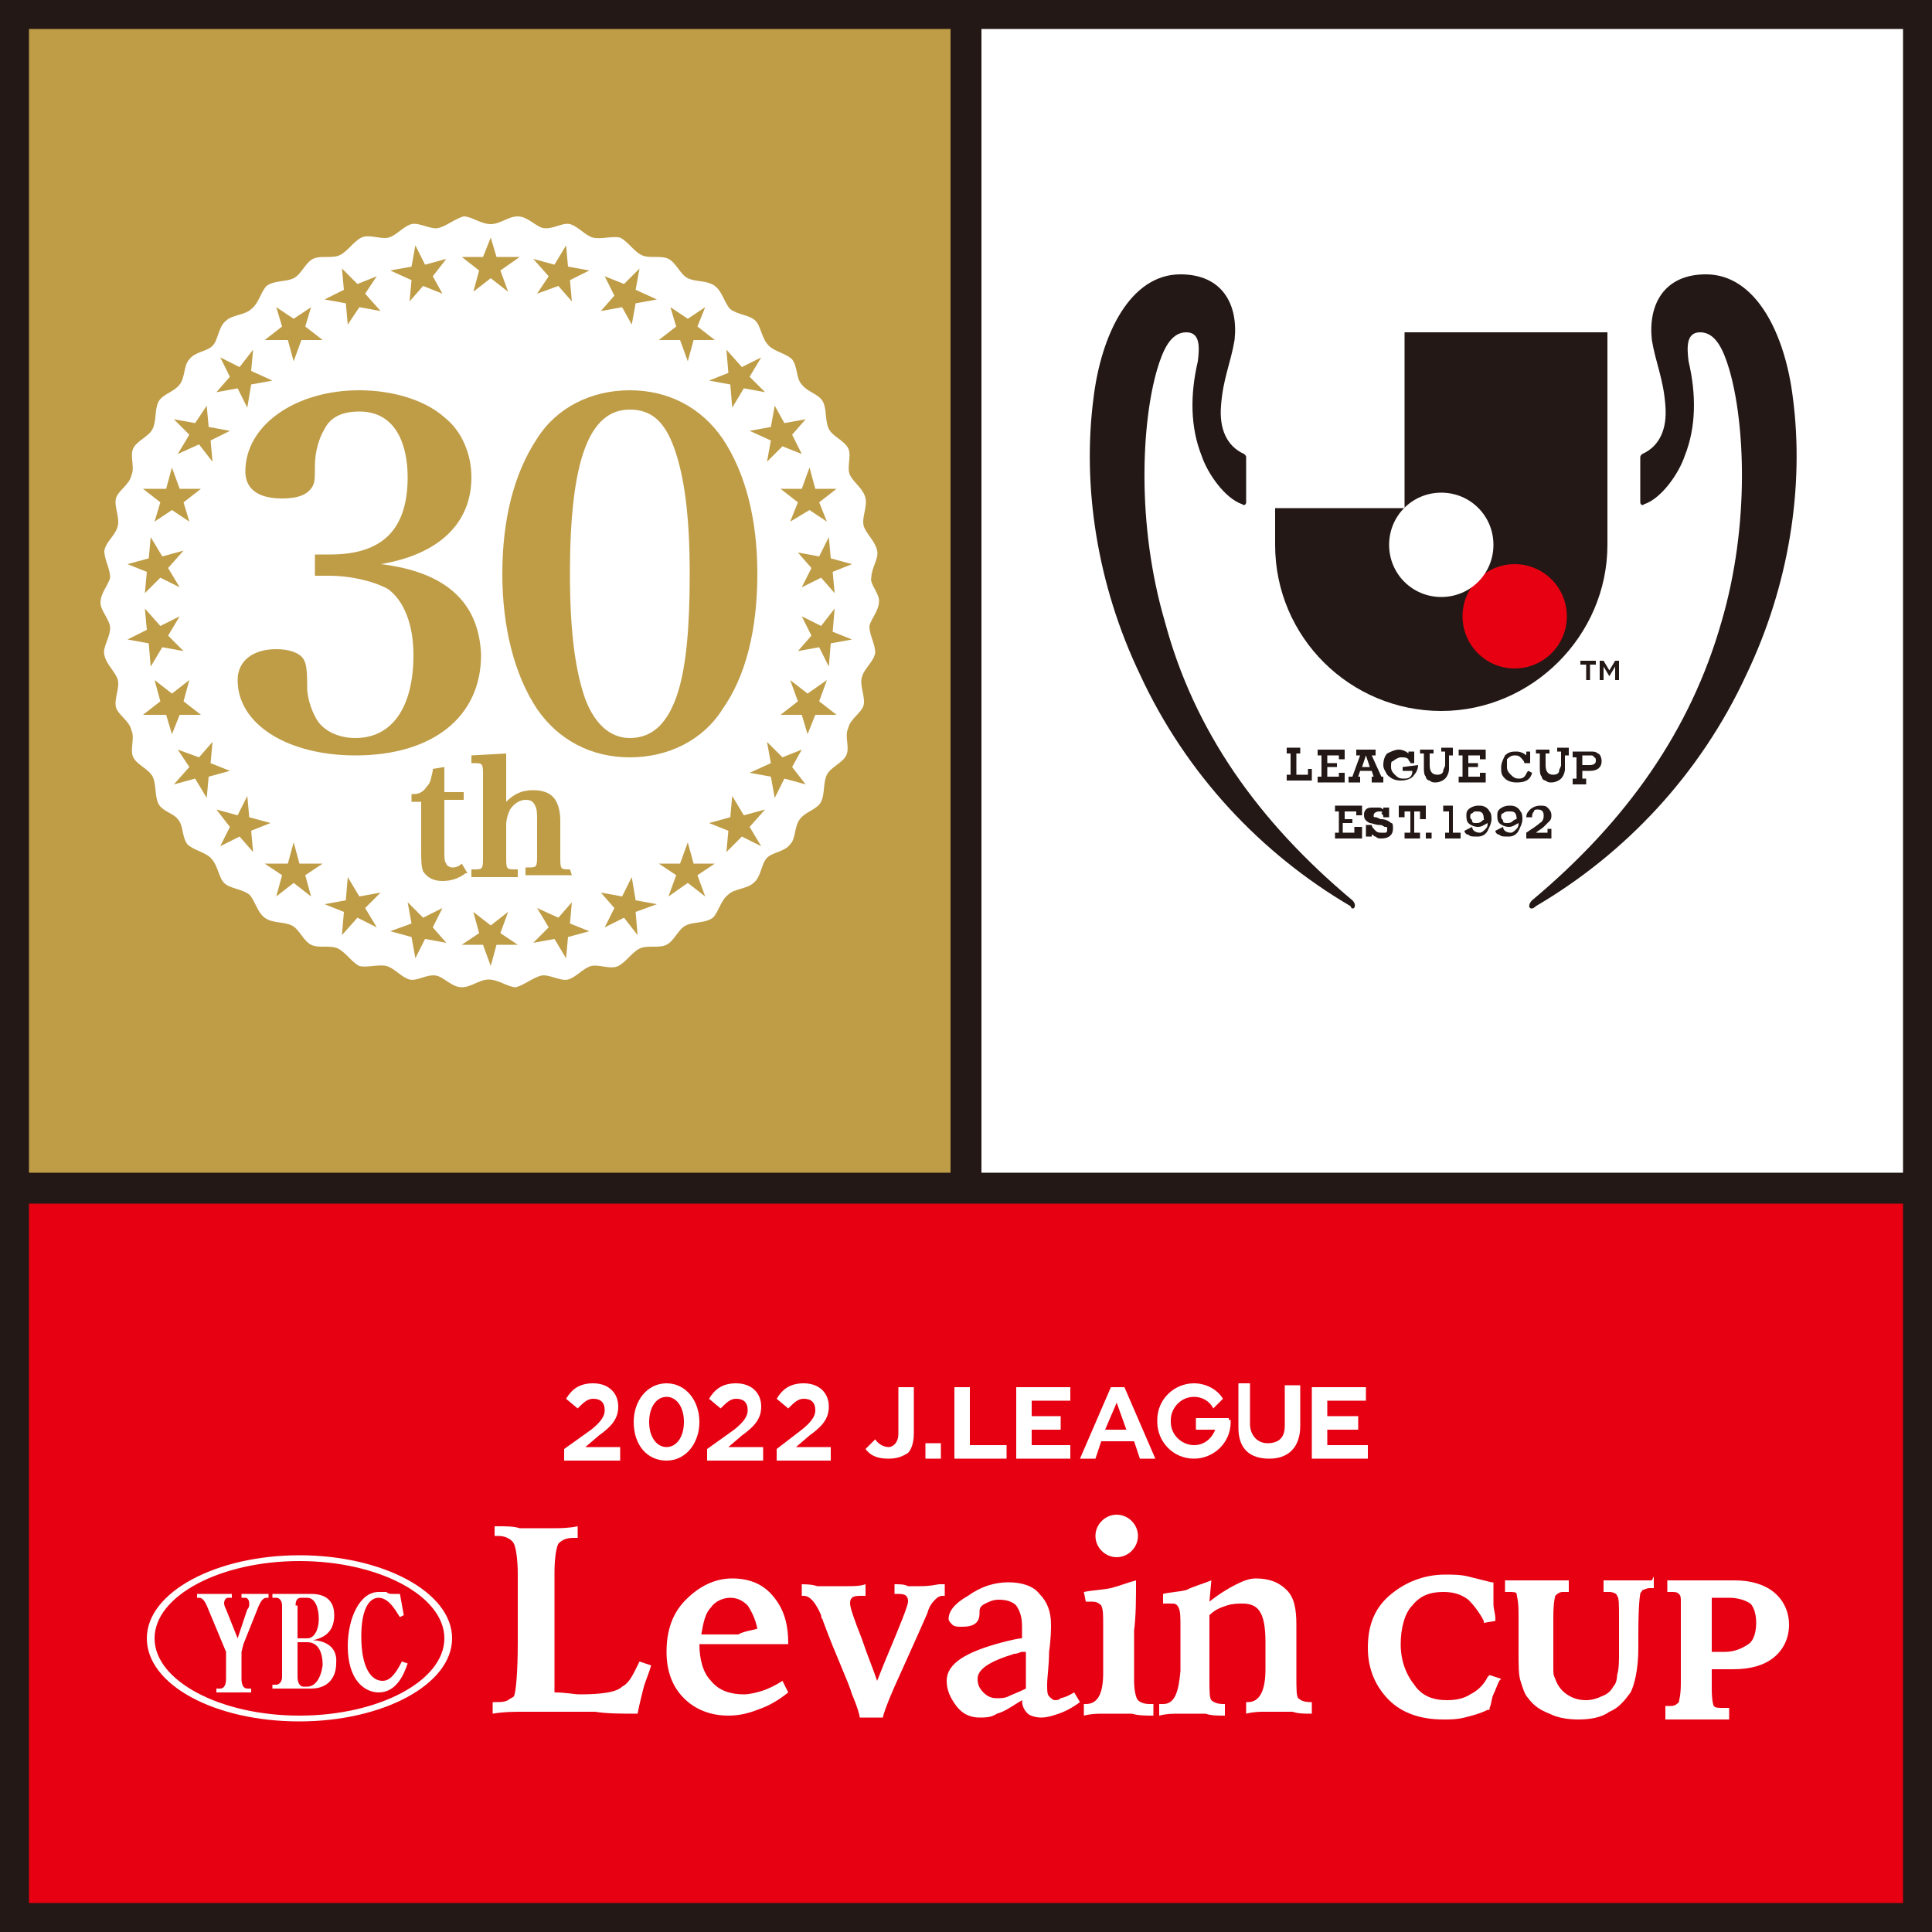 <?xml version="1.0" encoding="utf-8"?>
<!-- Generator: Adobe Illustrator 26.0.2, SVG Export Plug-In . SVG Version: 6.00 Build 0)  -->
<svg version="1.1" id="レイヤー_1" xmlns="http://www.w3.org/2000/svg" xmlns:xlink="http://www.w3.org/1999/xlink" x="0px"
	 y="0px" viewBox="0 0 100 100" style="enable-background:new 0 0 100 100;" xml:space="preserve">
<style type="text/css">
	.st0{fill:#231815;}
	.st1{fill:#FFFFFF;}
	.st2{fill:none;}
	.st3{fill:#E60012;}
	.st4{fill:#BF9C46;}
	.st5{fill-rule:evenodd;clip-rule:evenodd;fill:#E60012;}
</style>
<g>
	<rect x="0" y="0" class="st0" width="100" height="100"/>
	<g>
		<rect x="50.8" y="1.5" class="st1" width="47.7" height="59.2"/>
	</g>
	<g>
		<g>
			<g>
				<g>
					<path class="st2" d="M72.5,17c0,0,0,9,0,9.1c-0.2,0-6.7,0-6.7,0v2.1c0,2.4,0.9,4.6,2.6,6.3c1.7,1.7,3.9,2.6,6.3,2.6
						c2.4,0,4.6-0.9,6.3-2.6c1.7-1.7,2.6-3.9,2.6-6.3V17H72.5z"/>
					<path class="st0" d="M72.7,17.2v9.1c0,0,0,0,0,0l-6.7,0v1.9c0,4.8,3.9,8.6,8.6,8.6s8.6-3.9,8.6-8.6V17.2H72.7z"/>
					<circle class="st3" cx="78.4" cy="31.9" r="2.7"/>
					<path class="st1" d="M74.6,25.5c-1.5,0-2.7,1.2-2.7,2.7c0,1.5,1.2,2.7,2.7,2.7c1.5,0,2.7-1.2,2.7-2.7
						C77.3,26.7,76.1,25.5,74.6,25.5z"/>
				</g>
			</g>
			<g>
				<path class="st0" d="M70.7,39.1l0.2,0.6h-0.4L70.7,39.1z M71.5,40.2L71,39.1h0.2v-0.3h-1v0.3h0.2l-0.4,1.1h-0.2v0.3h0.6v-0.3
					h-0.1l0.1-0.3H71l0.1,0.3H71v0.3h0.6v-0.3H71.5z"/>
				<path class="st0" d="M79.1,39.9l0.2,0.1c-0.1,0.4-0.4,0.5-0.8,0.5c-0.3,0-0.5-0.1-0.6-0.2c-0.2-0.2-0.2-0.3-0.2-0.6
					c0-0.2,0.1-0.4,0.2-0.6c0.2-0.2,0.4-0.2,0.6-0.2c0.2,0,0.4,0.1,0.5,0.2v-0.2h0.2v0.6h-0.3c0-0.1-0.1-0.2-0.2-0.3
					c-0.1-0.1-0.2-0.1-0.3-0.1c-0.2,0-0.3,0.1-0.4,0.2C78,39.4,78,39.5,78,39.7c0,0.2,0.1,0.3,0.2,0.4c0.1,0.1,0.2,0.2,0.4,0.2
					c0.1,0,0.2,0,0.3-0.1S79,40,79.1,39.9z"/>
				<path class="st0" d="M69.6,40v0.5h-1.4v-0.3h0.2v-1.1h-0.2v-0.3h1.4v0.5h-0.3v-0.2h-0.6v0.4h0.5v0.2h-0.5v0.5h0.6V40H69.6z"/>
				<path class="st0" d="M76.9,40v0.5h-1.4v-0.3h0.2v-1.1h-0.2v-0.3h1.4v0.5h-0.3v-0.2h-0.6v0.4h0.5v0.2h-0.5v0.5h0.6V40H76.9z"/>
				<path class="st0" d="M73.4,39.6c0,0.2-0.1,0.4-0.2,0.5c-0.1,0.2-0.4,0.3-0.7,0.3c-0.3,0-0.5-0.1-0.7-0.3
					c-0.1-0.2-0.2-0.3-0.2-0.5c0-0.3,0.1-0.5,0.2-0.6c0.2-0.1,0.4-0.2,0.6-0.2c0.2,0,0.4,0.1,0.5,0.2v-0.1h0.3v0.6H73c0,0,0,0,0,0
					c0-0.1-0.1-0.1-0.1-0.2c-0.1-0.1-0.2-0.1-0.4-0.1h0c-0.1,0-0.3,0.1-0.4,0.2C72,39.4,72,39.5,72,39.7c0,0.2,0.1,0.3,0.2,0.4
					c0.1,0.1,0.2,0.2,0.4,0.2c0.2,0,0.3,0,0.4-0.1c0.1-0.1,0.1-0.2,0.1-0.3h-0.5v-0.2L73.4,39.6C73.4,39.6,73.4,39.6,73.4,39.6z"/>
				<path class="st0" d="M67.9,39.9v0.5h-1.3v-0.3h0.2v-1.1h-0.2v-0.3h0.7v0.3h-0.2v1.1h0.6v-0.3H67.9z"/>
				<path class="st0" d="M82.3,39.6h-0.4v-0.5h0.4c0.1,0,0.2,0,0.2,0.1c0.1,0,0.1,0.1,0.1,0.2C82.6,39.5,82.5,39.6,82.3,39.6z
					 M82.7,39c-0.1-0.1-0.2-0.1-0.4-0.1h-0.9v0.3h0.2v1.1h-0.2v0.3h0.7v-0.3h-0.2v-0.4h0.4c0.4,0,0.6-0.2,0.6-0.5
					C82.9,39.2,82.8,39,82.7,39z"/>
				<path class="st0" d="M75.2,38.9v0.2H75v0.7c0,0.2-0.1,0.4-0.2,0.5c-0.1,0.1-0.3,0.2-0.5,0.2c-0.1,0-0.2,0-0.3-0.1
					c-0.1,0-0.2-0.1-0.2-0.2c-0.1-0.1-0.1-0.3-0.1-0.5v-0.7h-0.2v-0.2h0.7v0.2H74v0.6c0,0.3,0.1,0.5,0.4,0.5c0.2,0,0.3-0.1,0.3-0.2
					c0-0.1,0.1-0.2,0.1-0.3v-0.7h-0.2v-0.2H75.2z"/>
				<path class="st0" d="M81.2,38.9v0.2H81v0.7c0,0.2-0.1,0.4-0.2,0.5c-0.1,0.1-0.3,0.2-0.5,0.2c-0.1,0-0.2,0-0.3-0.1
					c-0.1,0-0.2-0.1-0.2-0.2c-0.1-0.1-0.1-0.3-0.1-0.5v-0.7h-0.2v-0.2h0.7v0.2H80v0.6c0,0.3,0.1,0.5,0.4,0.5c0.2,0,0.3-0.1,0.3-0.2
					c0-0.1,0.1-0.2,0.1-0.3v-0.7h-0.2v-0.2H81.2z"/>
			</g>
			<g>
				<path class="st0" d="M70.5,42.9v0.5h-1.4v-0.3h0.2V42h-0.2v-0.3h1.4v0.5h-0.3V42h-0.6v0.4H70v0.2h-0.5v0.5h0.6v-0.3H70.5z"/>
				<path class="st0" d="M72.1,42.9L72.1,42.9L72.1,42.9c0,0.3-0.2,0.5-0.6,0.5c-0.1,0-0.2,0-0.3-0.1c-0.1,0-0.1-0.1-0.2-0.1v0.1
					h-0.3v-0.6H71c0,0.1,0.1,0.2,0.2,0.3c0.1,0.1,0.2,0.1,0.3,0.1c0.1,0,0.2,0,0.2,0c0.1,0,0.1-0.1,0.1-0.2c0-0.1,0-0.1-0.1-0.1
					c-0.1,0-0.1-0.1-0.3-0.1c-0.2,0-0.4-0.1-0.5-0.1c-0.2-0.1-0.3-0.2-0.3-0.4v0c0-0.1,0-0.2,0.1-0.3c0.1-0.1,0.2-0.1,0.4-0.1
					c0.1,0,0.2,0,0.3,0c0.1,0,0.2,0.1,0.2,0.1v-0.1h0.3v0.5h-0.3c0-0.1,0-0.1-0.1-0.2C71.6,42,71.5,42,71.4,42
					c-0.2,0-0.3,0.1-0.3,0.2c0,0.1,0,0.1,0.1,0.1c0.1,0,0.2,0.1,0.3,0.1c0.2,0,0.4,0.1,0.5,0.2C72.1,42.6,72.1,42.7,72.1,42.9z"/>
				<path class="st0" d="M73.8,41.8v0.6h-0.3V42h-0.3v1.1h0.3v0.3h-0.8v-0.3h0.3V42h-0.3v0.3h-0.3v-0.6H73.8z"/>
				<path class="st0" d="M74.1,43.1v0.3h-0.3v-0.3H74.1z"/>
				<path class="st0" d="M75.6,43.1v0.3h-0.8v-0.3H75V42h-0.3v-0.3h0.5v1.4H75.6z"/>
				<path class="st0" d="M80.3,42.9v0.5h-1.3l0-0.3c0.3-0.2,0.6-0.4,0.7-0.5c0.2-0.1,0.2-0.3,0.2-0.4c0-0.2-0.1-0.3-0.3-0.3
					c-0.1,0-0.2,0-0.2,0.1c-0.1,0.1-0.1,0.2-0.1,0.3L79,42.3c0-0.2,0.1-0.3,0.2-0.4c0.1-0.1,0.3-0.2,0.5-0.2c0.2,0,0.3,0,0.4,0.1
					s0.2,0.2,0.2,0.4c0,0.1,0,0.2-0.1,0.3c-0.1,0.1-0.2,0.2-0.3,0.3c-0.1,0.1-0.3,0.2-0.4,0.3h0.6v-0.2H80.3z"/>
				<path class="st0" d="M78.3,42.5c-0.1,0.1-0.2,0.1-0.3,0.1c-0.1,0-0.2,0-0.2-0.1c0-0.1-0.1-0.1-0.1-0.2c0-0.1,0-0.2,0.1-0.2
					C77.9,42,78,42,78.1,42c0,0,0,0,0.1,0c0.2,0,0.3,0.1,0.3,0.4C78.5,42.4,78.4,42.4,78.3,42.5z M78.7,42c-0.1-0.2-0.3-0.3-0.5-0.3
					c0,0-0.1,0-0.1,0c-0.2,0-0.4,0.1-0.5,0.2c-0.1,0.1-0.1,0.2-0.1,0.3v0v0c0,0.1,0,0.3,0.1,0.4c0.1,0.1,0.3,0.2,0.5,0.2
					c0.2,0,0.3-0.1,0.5-0.2l0,0c0,0.1,0,0.2-0.1,0.3c-0.1,0.1-0.2,0.2-0.3,0.2c0,0,0,0,0,0c-0.2,0-0.4-0.1-0.4-0.3L77.4,43
					c0,0.1,0.1,0.2,0.2,0.2c0.1,0.1,0.2,0.1,0.4,0.1c0,0,0,0,0.1,0c0.2,0,0.4-0.1,0.5-0.3c0.1-0.2,0.2-0.4,0.2-0.6
					C78.8,42.3,78.8,42.1,78.7,42z"/>
				<path class="st0" d="M76.7,42.5c-0.1,0.1-0.2,0.1-0.3,0.1c-0.1,0-0.2,0-0.2-0.1c0-0.1-0.1-0.1-0.1-0.2c0-0.1,0-0.2,0.1-0.2
					c0.1-0.1,0.1-0.1,0.2-0.1c0,0,0,0,0.1,0c0.2,0,0.3,0.1,0.3,0.4C76.9,42.4,76.8,42.4,76.7,42.5z M77.1,42
					c-0.1-0.2-0.3-0.3-0.5-0.3c0,0-0.1,0-0.1,0c-0.2,0-0.4,0.1-0.5,0.2c-0.1,0.1-0.1,0.2-0.1,0.3v0v0c0,0.1,0,0.3,0.1,0.4
					c0.1,0.1,0.3,0.2,0.5,0.2c0.2,0,0.3-0.1,0.5-0.2l0,0c0,0.1,0,0.2-0.1,0.3c-0.1,0.1-0.2,0.2-0.3,0.2c0,0,0,0,0,0
					c-0.2,0-0.4-0.1-0.4-0.3L75.8,43c0,0.1,0.1,0.2,0.2,0.2c0.1,0.1,0.2,0.1,0.4,0.1c0,0,0,0,0.1,0c0.2,0,0.4-0.1,0.5-0.3
					c0.1-0.2,0.2-0.4,0.2-0.6C77.2,42.3,77.2,42.1,77.1,42z"/>
			</g>
			<g>
				<path class="st0" d="M82.1,34.4h-0.3v-0.2h0.8v0.2h-0.3v0.8h-0.2V34.4z"/>
				<path class="st0" d="M82.8,34.2H83l0.3,0.5l0.3-0.5h0.2v1h-0.2v-0.7L83.3,35h0L83,34.5v0.7h-0.2V34.2z"/>
			</g>
			<path class="st0" d="M70,46.6c-4.9-4.1-8.2-8.8-9.7-14.4c-1.5-5.1-1.2-10.4-0.4-13.1c0.3-1,0.7-1.9,1.5-1.9
				c0.7,0,0.7,0.7,0.6,1.5c-0.4,1.7-0.4,3.4,0.2,4.9c0.3,0.9,1.2,2.2,2.1,2.5c0.1,0.1,0.2,0,0.2-0.1c0-0.4,0-1.9,0-2.3
				c0-0.1,0-0.1-0.1-0.2c-0.9-0.4-1.3-1.3-1.2-2.5c0.1-1.4,0.5-2.2,0.7-3.4c0.2-1.8-0.6-3.4-2.8-3.4c-2.6,0-4.1,3.1-4.5,6.4
				c-0.6,4.6,0.2,9.7,2.4,14.3c2.4,5.2,6.3,9.3,10.9,12C70,47.2,70.3,46.9,70,46.6z"/>
			<path class="st0" d="M79.3,46.6c4.9-4.1,8.2-8.8,9.8-14.4c1.5-5.1,1.2-10.4,0.4-13.1c-0.3-1-0.7-1.9-1.5-1.9
				c-0.7,0-0.7,0.7-0.6,1.5c0.4,1.7,0.4,3.4-0.2,4.9c-0.3,0.9-1.2,2.2-2.1,2.5c-0.1,0.1-0.2,0-0.2-0.1c0-0.4,0-1.9,0-2.3
				c0-0.1,0-0.1,0.1-0.2c0.9-0.4,1.3-1.3,1.2-2.5c-0.1-1.4-0.5-2.2-0.7-3.4c-0.2-1.8,0.6-3.4,2.8-3.4c2.6,0,4.1,3.1,4.5,6.4
				c0.6,4.6-0.2,9.7-2.4,14.3c-2.4,5.2-6.3,9.3-10.9,12C79.2,47.2,79,46.9,79.3,46.6z"/>
		</g>
	</g>
	<rect x="1.5" y="1.5" class="st4" width="47.7" height="59.2"/>
	<g>
		<rect x="1.5" y="62.3" class="st3" width="97" height="36.2"/>
	</g>
	<g>
		<g>
			<g>
				<path class="st1" d="M45.5,31.1c0,0.5-0.4,0.9-0.5,1.3c0,0.5,0.3,0.9,0.3,1.4c-0.1,0.5-0.6,0.8-0.7,1.3c-0.1,0.4,0.2,1,0.1,1.4
					c-0.1,0.4-0.7,0.7-0.8,1.2c-0.2,0.4,0.1,1-0.1,1.4c-0.2,0.4-0.8,0.6-1,1c-0.2,0.4-0.1,1-0.3,1.4c-0.2,0.4-0.8,0.5-1.1,0.9
					c-0.3,0.4-0.2,1-0.5,1.3c-0.3,0.4-0.9,0.4-1.2,0.7c-0.3,0.3-0.3,1-0.7,1.3c-0.3,0.3-1,0.3-1.3,0.6c-0.4,0.3-0.5,0.9-0.8,1.2
					c-0.4,0.3-1,0.2-1.4,0.4c-0.4,0.2-0.6,0.8-1,1c-0.4,0.2-1,0-1.4,0.2c-0.4,0.2-0.7,0.7-1.1,0.9c-0.4,0.2-1-0.1-1.4,0
					c-0.4,0.1-0.8,0.6-1.2,0.7c-0.4,0.1-1-0.3-1.4-0.2c-0.4,0.1-0.9,0.5-1.3,0.6c-0.4,0-0.9-0.4-1.4-0.4c-0.5,0-0.9,0.4-1.4,0.4
					c-0.5,0-0.9-0.5-1.3-0.6c-0.5-0.1-1,0.3-1.4,0.2c-0.4-0.1-0.8-0.6-1.2-0.7c-0.4-0.1-1,0.1-1.4,0c-0.4-0.2-0.7-0.7-1.1-0.9
					c-0.4-0.2-1,0-1.4-0.2c-0.4-0.2-0.6-0.8-1-1c-0.4-0.2-1-0.1-1.4-0.4c-0.4-0.3-0.5-0.9-0.8-1.2c-0.4-0.3-1-0.3-1.3-0.6
					c-0.3-0.3-0.3-0.9-0.7-1.3c-0.3-0.3-0.9-0.4-1.2-0.7c-0.3-0.4-0.2-1-0.5-1.3C9,42.1,8.4,42,8.2,41.6c-0.2-0.4-0.1-1-0.3-1.4
					c-0.2-0.4-0.8-0.6-1-1c-0.2-0.4,0.1-1-0.1-1.4C6.7,37.3,6.1,37,6,36.6c-0.1-0.4,0.2-1,0.1-1.4c-0.1-0.4-0.6-0.8-0.7-1.3
					c-0.1-0.4,0.3-0.9,0.3-1.4c0-0.4-0.5-0.9-0.5-1.3c0-0.5,0.4-0.9,0.5-1.3c0-0.5-0.3-0.9-0.3-1.4c0.1-0.5,0.6-0.8,0.7-1.3
					c0.1-0.4-0.2-1-0.1-1.4c0.1-0.4,0.7-0.7,0.8-1.2c0.2-0.4-0.1-1,0.1-1.4c0.2-0.4,0.8-0.6,1-1c0.2-0.4,0.1-1,0.3-1.4
					c0.2-0.4,0.8-0.5,1.1-0.9c0.3-0.4,0.2-1,0.5-1.3c0.3-0.4,0.9-0.4,1.2-0.7c0.3-0.3,0.3-1,0.7-1.3c0.3-0.3,1-0.3,1.3-0.6
					c0.4-0.3,0.5-0.9,0.8-1.2c0.4-0.3,1-0.2,1.4-0.4c0.4-0.2,0.6-0.8,1-1c0.4-0.2,1,0,1.4-0.2c0.4-0.2,0.7-0.7,1.1-0.9
					c0.4-0.2,1,0.1,1.4,0c0.4-0.1,0.8-0.6,1.2-0.7c0.4-0.1,1,0.3,1.4,0.2c0.4-0.1,0.9-0.5,1.3-0.6c0.4,0,0.9,0.4,1.4,0.4
					c0.5,0,0.9-0.4,1.4-0.4c0.5,0,0.9,0.5,1.3,0.6c0.5,0.1,1-0.3,1.4-0.2c0.4,0.1,0.8,0.6,1.2,0.7c0.4,0.1,1-0.1,1.4,0
					c0.4,0.2,0.7,0.7,1.1,0.9c0.4,0.2,1,0,1.4,0.2c0.4,0.2,0.6,0.8,1,1c0.4,0.2,1,0.1,1.4,0.4c0.4,0.3,0.5,0.9,0.8,1.2
					c0.4,0.3,1,0.3,1.3,0.6c0.3,0.3,0.3,0.9,0.7,1.3c0.3,0.3,0.9,0.4,1.2,0.7c0.3,0.4,0.2,1,0.5,1.3c0.3,0.4,0.9,0.5,1.1,0.9
					c0.2,0.4,0.1,1,0.3,1.4c0.2,0.4,0.8,0.6,1,1c0.2,0.4-0.1,1,0.1,1.4c0.2,0.4,0.7,0.7,0.8,1.2c0.1,0.4-0.2,1-0.1,1.4
					c0.1,0.4,0.6,0.8,0.7,1.3c0.1,0.4-0.3,0.9-0.3,1.4C45,30.2,45.5,30.7,45.5,31.1z"/>
				<g>
					<g>
						<polygon class="st4" points="25.4,12.3 25.7,13.3 26.9,13.3 25.9,14 26.3,15.1 25.4,14.4 24.5,15.1 24.8,14 23.9,13.3 
							25,13.3 						"/>
					</g>
					<g>
						<polygon class="st4" points="21.5,12.7 22,13.7 23.1,13.4 22.4,14.3 22.9,15.2 21.9,14.8 21.2,15.6 21.3,14.5 20.2,14 
							21.3,13.8 						"/>
					</g>
					<g>
						<polygon class="st4" points="17.7,13.9 18.5,14.7 19.5,14.3 18.9,15.2 19.7,16.1 18.6,15.9 18,16.8 17.9,15.7 16.8,15.5 
							17.8,15 						"/>
					</g>
					<g>
						<polygon class="st4" points="14.3,15.9 15.2,16.5 16.1,15.9 15.8,16.9 16.7,17.6 15.6,17.6 15.2,18.7 14.9,17.6 13.7,17.6 
							14.6,16.9 						"/>
					</g>
					<g>
						<polygon class="st4" points="11.4,18.5 12.4,19 13.1,18.1 13,19.2 14.1,19.7 13,19.9 12.8,21.1 12.3,20.1 11.2,20.3 
							11.9,19.5 						"/>
					</g>
					<g>
						<polygon class="st4" points="9,21.7 10.1,21.9 10.7,21 10.8,22.1 11.9,22.3 10.9,22.8 11,23.9 10.3,23 9.2,23.5 9.8,22.5 
													"/>
					</g>
					<g>
						<polygon class="st4" points="7.4,25.3 8.6,25.3 8.9,24.2 9.3,25.3 10.4,25.3 9.5,26 9.8,27 8.9,26.4 8,27 8.3,26 						"/>
					</g>
					<g>
						<polygon class="st4" points="6.6,29.2 7.7,28.9 7.8,27.8 8.4,28.8 9.5,28.5 8.7,29.4 9.3,30.4 8.3,29.9 7.5,30.7 7.6,29.6 
													"/>
					</g>
					<g>
						<polygon class="st4" points="6.6,33.1 7.6,32.6 7.5,31.5 8.3,32.4 9.3,31.9 8.7,32.9 9.5,33.7 8.4,33.5 7.8,34.5 7.7,33.3 
													"/>
					</g>
					<g>
						<polygon class="st4" points="7.4,37 8.3,36.3 8,35.2 8.9,35.9 9.8,35.2 9.5,36.3 10.4,37 9.3,37 8.9,38 8.6,37 						"/>
					</g>
					<g>
						<polygon class="st4" points="9,40.6 9.8,39.7 9.2,38.8 10.3,39.2 11,38.4 10.9,39.5 11.9,39.9 10.8,40.2 10.7,41.3 10.1,40.3 
													"/>
					</g>
					<g>
						<polygon class="st4" points="11.4,43.8 11.9,42.8 11.2,41.9 12.3,42.2 12.8,41.2 12.9,42.3 14,42.6 13,43 13.1,44.1 
							12.4,43.3 						"/>
					</g>
					<g>
						<polygon class="st4" points="14.3,46.4 14.6,45.3 13.7,44.7 14.9,44.7 15.2,43.6 15.5,44.7 16.7,44.7 15.8,45.3 16.1,46.4 
							15.2,45.7 						"/>
					</g>
					<g>
						<polygon class="st4" points="17.7,48.4 17.8,47.2 16.8,46.8 17.9,46.6 18,45.4 18.6,46.4 19.7,46.2 18.9,47 19.5,48 
							18.5,47.5 						"/>
					</g>
					<g>
						<polygon class="st4" points="21.5,49.6 21.3,48.5 20.2,48.2 21.3,47.8 21.1,46.7 21.9,47.5 22.9,47 22.4,48 23.1,48.8 
							22,48.6 						"/>
					</g>
					<g>
						<polygon class="st4" points="25.4,50 25,48.9 23.9,48.9 24.8,48.3 24.5,47.2 25.4,47.9 26.3,47.2 25.9,48.3 26.8,48.9 
							25.7,48.9 						"/>
					</g>
					<g>
						<polygon class="st4" points="29.3,49.6 28.7,48.6 27.6,48.8 28.4,48 27.8,47 28.9,47.5 29.6,46.7 29.5,47.8 30.5,48.2 
							29.4,48.5 						"/>
					</g>
					<g>
						<polygon class="st4" points="33,48.4 32.3,47.5 31.3,48 31.8,47 31.1,46.2 32.2,46.4 32.7,45.4 32.9,46.6 34,46.8 32.9,47.2 
													"/>
					</g>
					<g>
						<polygon class="st4" points="36.5,46.4 35.6,45.7 34.6,46.4 35,45.3 34.1,44.7 35.2,44.7 35.6,43.6 35.9,44.7 37,44.7 
							36.1,45.3 						"/>
					</g>
					<g>
						<polygon class="st4" points="39.4,43.8 38.4,43.3 37.6,44.1 37.7,43 36.7,42.6 37.8,42.3 37.9,41.2 38.5,42.2 39.6,41.9 
							38.8,42.8 						"/>
					</g>
					<g>
						<polygon class="st4" points="41.7,40.6 40.6,40.3 40.1,41.3 39.9,40.2 38.8,40 39.9,39.5 39.7,38.4 40.5,39.2 41.5,38.8 
							41,39.7 						"/>
					</g>
					<g>
						<polygon class="st4" points="43.3,37 42.2,37 41.8,38 41.5,37 40.4,37 41.3,36.3 40.9,35.2 41.8,35.9 42.8,35.2 42.4,36.3 
													"/>
					</g>
					<g>
						<polygon class="st4" points="44.1,33.1 43,33.3 42.9,34.5 42.4,33.5 41.3,33.7 42,32.9 41.5,31.9 42.5,32.4 43.2,31.5 
							43.1,32.7 						"/>
					</g>
					<g>
						<polygon class="st4" points="44.1,29.2 43.1,29.6 43.2,30.7 42.5,29.9 41.5,30.4 42,29.4 41.3,28.6 42.4,28.8 42.9,27.8 
							43,28.9 						"/>
					</g>
					<g>
						<polygon class="st4" points="43.3,25.3 42.4,26 42.8,27 41.9,26.4 40.9,27 41.3,26 40.4,25.3 41.5,25.3 41.9,24.2 42.2,25.3 
													"/>
					</g>
					<g>
						<polygon class="st4" points="41.7,21.7 41,22.5 41.5,23.5 40.5,23.1 39.7,23.9 39.9,22.8 38.8,22.3 39.9,22.1 40.1,21 
							40.6,21.9 						"/>
					</g>
					<g>
						<polygon class="st4" points="39.4,18.5 38.8,19.5 39.6,20.3 38.5,20.1 37.9,21.1 37.8,19.9 36.7,19.7 37.7,19.3 37.6,18.1 
							38.4,19 						"/>
					</g>
					<g>
						<polygon class="st4" points="36.5,15.9 36.1,16.9 37,17.6 35.9,17.6 35.6,18.7 35.2,17.6 34.1,17.6 35,16.9 34.7,15.9 
							35.6,16.5 						"/>
					</g>
					<g>
						<polygon class="st4" points="33.1,13.9 32.9,15 34,15.5 32.9,15.7 32.7,16.8 32.2,15.9 31.1,16.1 31.8,15.3 31.3,14.3 
							32.3,14.7 						"/>
					</g>
					<g>
						<polygon class="st4" points="29.3,12.7 29.4,13.8 30.5,14 29.5,14.5 29.6,15.6 28.9,14.8 27.8,15.2 28.4,14.3 27.6,13.4 
							28.7,13.7 						"/>
					</g>
					<g>
						<g>
							<path class="st4" d="M19.7,29.2c3-0.5,4.7-2.1,4.7-4.5c0-1.2-0.5-2.4-1.4-3.1c-1-0.9-2.7-1.4-4.4-1.4c-3.3,0-5.9,1.8-5.9,4.2
								c0,0.5,0.2,1.4,1.9,1.4c0.6,0,1.1-0.1,1.4-0.4c0.3-0.3,0.3-0.5,0.3-1.3c0-0.7,0.2-1.4,0.5-1.9c0.3-0.6,0.9-0.9,1.8-0.9
								c2,0,2.5,1.9,2.5,3.4c0,2.7-1.3,4-4,4h-0.8v1.1H17c1.2,0,2.4,0.3,3.1,0.7c0.8,0.6,1.3,1.8,1.3,3.4c0,2.7-1.1,4.3-3,4.3
								c-0.8,0-1.5-0.3-1.9-0.8c-0.3-0.4-0.6-1.2-0.6-1.8l0-0.1c0-1.1-0.1-1.2-0.2-1.4c-0.2-0.3-0.7-0.5-1.4-0.5c-1.2,0-2,0.6-2,1.6
								c0,2.3,2.6,3.9,6.1,3.9c4,0,6.5-2,6.5-5.2C24.8,31.2,23.1,29.6,19.7,29.2z"/>
							<path class="st4" d="M37.4,22.7c-1.1-1.6-2.8-2.5-4.8-2.5c-2,0-3.8,0.9-4.8,2.5l0,0c-1.2,1.8-1.8,4.2-1.8,7
								c0,2.7,0.6,5.2,1.8,7c1.1,1.6,2.8,2.5,4.8,2.5c2,0,3.8-0.9,4.8-2.5c1.2-1.7,1.8-4.1,1.8-7C39.2,26.9,38.6,24.5,37.4,22.7z
								 M32.6,21.2c1.1,0,1.8,0.6,2.3,2c0.5,1.4,0.8,3.4,0.8,6.5c0,2.9-0.2,4.8-0.6,6.1c-0.5,1.6-1.3,2.4-2.5,2.4
								c-1,0-1.8-0.7-2.3-2l0,0c-0.5-1.4-0.8-3.4-0.8-6.5C29.5,23.8,30.5,21.2,32.6,21.2z"/>
						</g>
						<g>
							<path class="st4" d="M23.9,44.7c-0.2,0.2-0.4,0.2-0.5,0.2c-0.1,0-0.3-0.1-0.3-0.2C23,44.6,23,44.4,23,44v-2.6h1V41h-1
								c0-0.6,0-0.9,0-1.2l0-0.1l-0.6,0.1l0,0.1c-0.1,0.4-0.1,0.6-0.3,0.8c-0.2,0.3-0.4,0.4-0.7,0.4l-0.1,0v0.4h0.5v2.4
								c0,0.7,0,0.9,0.1,1.2c0.2,0.3,0.5,0.5,1,0.5c0.4,0,0.8-0.1,1.2-0.4l0.1,0L23.9,44.7L23.9,44.7z"/>
							<path class="st4" d="M29.5,45C29,45,29,45,29,44.3v-1.8c0-0.5-0.1-0.8-0.2-1c-0.2-0.4-0.6-0.6-1.2-0.6c-0.6,0-1,0.2-1.4,0.6
								v-0.7c0-0.6,0-1,0-1.7l0-0.1l-1.8,0.1v0.4h0.1c0.5,0,0.5,0,0.5,0.7v4.1c0,0.7,0,0.7-0.5,0.7l-0.1,0v0.4h2.4V45l-0.1,0
								c-0.5,0-0.5,0-0.5-0.7v-1.6c0-0.3,0.1-0.6,0.2-0.8c0.2-0.3,0.5-0.5,0.8-0.5c0.3,0,0.4,0.1,0.5,0.3c0.1,0.2,0.1,0.4,0.1,0.8
								v1.7c0,0.7,0,0.7-0.5,0.7l-0.1,0v0.4h2.4L29.5,45L29.5,45z"/>
						</g>
					</g>
				</g>
			</g>
		</g>
	</g>
	<g>
		<g>
			<g>
				<path class="st1" d="M29.2,75.6h2.9v-0.7h-1.8l0.7-0.6c0.7-0.5,1-0.9,1-1.5v0c0-0.7-0.5-1.2-1.3-1.2c-0.7,0-1.1,0.3-1.4,0.8
					l0.6,0.5c0.3-0.3,0.5-0.5,0.8-0.5c0.4,0,0.6,0.2,0.6,0.6c0,0.3-0.2,0.6-0.7,1L29.2,75V75.6z"/>
			</g>
			<g>
				<path class="st1" d="M36.6,75.6h2.9v-0.7h-1.8l0.7-0.6c0.7-0.5,1-0.9,1-1.5v0c0-0.7-0.5-1.2-1.3-1.2c-0.7,0-1.1,0.3-1.4,0.8
					l0.6,0.5c0.3-0.3,0.5-0.5,0.8-0.5c0.4,0,0.6,0.2,0.6,0.6c0,0.3-0.2,0.6-0.7,1L36.6,75V75.6z"/>
			</g>
			<g>
				<path class="st1" d="M40.2,75.6H43v-0.7h-1.8l0.7-0.6c0.7-0.5,1-0.9,1-1.5v0c0-0.7-0.5-1.2-1.3-1.2c-0.7,0-1.1,0.3-1.4,0.8
					l0.6,0.5c0.3-0.3,0.5-0.5,0.8-0.5c0.4,0,0.6,0.2,0.6,0.6c0,0.3-0.2,0.6-0.7,1L40.2,75V75.6z"/>
			</g>
			<g>
				<path class="st1" d="M34.5,71.6c-1,0-1.7,0.9-1.7,2v0c0,1.2,0.7,2,1.7,2c1,0,1.7-0.9,1.7-2v0C36.2,72.5,35.5,71.6,34.5,71.6z
					 M34.5,74.9c-0.5,0-0.9-0.5-0.9-1.3v0c0-0.8,0.4-1.3,0.9-1.3c0.5,0,0.9,0.5,0.9,1.3v0C35.4,74.4,35,74.9,34.5,74.9z"/>
			</g>
			<g>
				<path class="st1" d="M44.8,75c0.3,0.4,0.7,0.5,1.2,0.5c0.4,0,0.7-0.1,1-0.3c0.2-0.2,0.3-0.6,0.3-1v-2.4h-0.8v2.4
					c0,0.5-0.3,0.7-0.5,0.7c-0.2,0-0.5-0.1-0.7-0.4L44.8,75z"/>
			</g>
			<g>
				<path class="st1" d="M47.9,75.5h0.8v-0.8h-0.8V75.5z"/>
			</g>
			<g>
				<path class="st1" d="M49.4,75.5h2.7v-0.7h-1.9v-3h-0.8V75.5z"/>
			</g>
			<g>
				<path class="st1" d="M59,75.5h0.8l-1.6-3.7h-0.7l-1.6,3.7h0.8l0.3-0.9h1.7L59,75.5z M58.3,74h-1.1l0.6-1.4L58.3,74z"/>
			</g>
			<g>
				<path class="st1" d="M64.1,71.8v2.1c0,1.1,0.6,1.6,1.6,1.6c1,0,1.6-0.6,1.6-1.7v-2.1h-0.8v2.1c0,0.6-0.3,0.9-0.9,0.9
					c-0.5,0-0.9-0.4-0.9-1v-2.1H64.1z"/>
			</g>
		</g>
		<path class="st1" d="M63.6,73.4h-1.7V74h1c-0.2,0.5-0.6,0.8-1.1,0.8h0c-0.6,0-1.2-0.5-1.2-1.2v-0.1c0-0.6,0.5-1.2,1.2-1.2
			c0.4,0,0.8,0.2,1,0.6l0.5-0.5c-0.3-0.5-0.9-0.8-1.5-0.8c-1,0-1.9,0.8-1.9,1.9v0.1c0,1,0.8,1.9,1.9,1.9h0c1,0,1.9-0.8,1.9-1.9v-0.1
			C63.6,73.5,63.6,73.5,63.6,73.4z"/>
		<polygon class="st1" points="53.4,74 54.9,74 54.9,73.3 53.4,73.3 53.4,72.5 55.4,72.5 55.4,71.8 52.6,71.8 52.6,75.5 55.4,75.5 
			55.4,74.8 53.4,74.8 		"/>
		<polygon class="st1" points="68.7,74 70.3,74 70.3,73.3 68.7,73.3 68.7,72.5 70.7,72.5 70.7,71.8 67.9,71.8 67.9,75.5 70.8,75.5 
			70.8,74.8 68.7,74.8 		"/>
	</g>
	<g>
		<g>
			<g>
				<path class="st5" d="M23.7,84.8c0,2.6-3.7,4.7-8.2,4.7s-8.2-2.1-8.2-4.7c0-2.6,3.7-4.7,8.2-4.7S23.7,82.2,23.7,84.8z"/>
				<g>
					<path class="st1" d="M15.5,80.5c-4.3,0-7.9,1.9-7.9,4.3c0,2.4,3.5,4.3,7.9,4.3c4.3,0,7.9-1.9,7.9-4.3
						C23.4,82.4,19.8,80.5,15.5,80.5z M15.5,88.8c-4.1,0-7.5-1.8-7.5-4c0-2.2,3.4-4,7.5-4c4.1,0,7.5,1.8,7.5,4
						C23,87,19.6,88.8,15.5,88.8z"/>
					<path class="st1" d="M16.2,84.9c0.4-0.1,1.1-0.3,1.1-1.3c0-0.5-0.2-1.1-1.2-1.1h-2v0.2h0.2c0.2,0,0.3,0.2,0.3,0.4v3.7
						c0,0.3-0.2,0.4-0.3,0.4h-0.2v0.2h2c0.9,0,1.3-0.6,1.3-1.3C17.5,85.1,16.6,84.9,16.2,84.9z M15.3,83.1c0-0.3,0.1-0.4,0.3-0.4
						h0.3c0.4,0,0.6,0.5,0.6,1.1c0,0.5-0.2,1-0.6,1h-0.5V83.1z M15.9,87.3h-0.2c-0.1,0-0.3-0.1-0.3-0.5V85h0.5
						c0.5,0,0.8,0.4,0.8,1.2C16.6,86.9,16.3,87.3,15.9,87.3z M12.5,82.7h0.2c0.1,0,0.2,0.1,0.2,0.3c0,0.1,0,0.2-0.1,0.3l-0.5,1.5
						l-0.6-1.5c0,0-0.1-0.2-0.1-0.3c0-0.2,0.1-0.3,0.2-0.3H12v-0.2h-1.8v0.2h0.1c0.2,0,0.3,0.2,0.4,0.4l1,2.4v1.4
						c0,0.3-0.1,0.5-0.3,0.5h-0.2v0.2h1.8v-0.2h-0.2c-0.2,0-0.3-0.2-0.3-0.5v-1.4l0.1-0.4l0.8-2c0.1-0.2,0.2-0.4,0.4-0.4h0.1v-0.2
						h-1.4V82.7z M20.8,86c-0.4,0.8-0.7,1-1,1c-0.6,0-1.1-0.7-1.1-2.3c0-1.4,0.4-2,0.9-2c0.6,0,1,0.9,1.1,1l0.2-0.1l-0.2-1.1
						c-0.2,0-0.2,0-0.4,0c-0.1,0-0.2,0-0.3-0.1c-0.1,0-0.2,0-0.4,0c-1,0-1.6,1.4-1.6,2.8c0,1.8,0.9,2.4,1.6,2.4
						c0.9,0,1.3-0.9,1.5-1.5L20.8,86z"/>
				</g>
			</g>
			<g>
				<g>
					<path class="st1" d="M25.8,79c0.4,0,0.8,0,1.1,0.1c0.3,0,0.6,0,0.9,0c0.3,0,0.6,0,0.9,0c0.3,0,0.7,0,1.2-0.1v0.6
						c0,0-0.1,0-0.1,0c-0.1,0-0.1,0-0.1,0c-0.4,0-0.6,0.1-0.8,0.3c-0.1,0.2-0.2,0.7-0.2,1.5c0,0.1,0,0.3,0,0.6c0,0.3,0,0.6,0,0.8
						l0,4.8l0,0c0.6,0,1,0.1,1.3,0.1c1.1,0,1.9-0.1,2.2-0.4c0.4-0.2,0.6-0.7,0.9-1.3l0.6,0.2c-0.1,0.4-0.3,0.8-0.4,1.2
						c-0.1,0.4-0.2,0.8-0.3,1.3c-0.8,0-1.6,0-2.2-0.1c-0.7,0-1.3,0-1.9,0c-0.6,0-1.1,0-1.7,0c-0.6,0-1.1,0-1.7,0.1v-0.6h0.2
						c0.2,0,0.4,0,0.6-0.1c0.1-0.1,0.2-0.1,0.3-0.2c0.1-0.2,0.2-1.2,0.2-2.8c0-0.2,0-0.4,0-0.5l0-1.5c0-0.2,0-0.5,0-0.8
						c0-0.3,0-0.6,0-0.7c0-0.8-0.1-1.4-0.2-1.6c-0.1-0.2-0.4-0.4-0.8-0.4h-0.2V79z"/>
					<path class="st1" d="M40.8,85.1l-2.8,0c-0.5,0-0.8,0-1.1,0c-0.2,0-0.5,0-0.7,0c0,0.8,0.2,1.5,0.6,1.9c0.4,0.5,1,0.7,1.7,0.7
						c0.3,0,0.7-0.1,1-0.2c0.3-0.1,0.7-0.3,1-0.5l0.3,0.6c-0.5,0.4-1,0.7-1.6,0.9c-0.5,0.2-1,0.3-1.5,0.3c-0.9,0-1.7-0.3-2.3-0.9
						c-0.6-0.6-0.9-1.4-0.9-2.4c0-1.1,0.3-2,1-2.7c0.7-0.7,1.5-1.1,2.4-1.1c0.9,0,1.6,0.3,2.1,0.9C40.6,83.3,40.8,84.1,40.8,85.1
						 M39.2,84.3c-0.1-0.5-0.3-0.9-0.5-1.2c-0.3-0.3-0.6-0.4-0.9-0.4c-0.4,0-0.8,0.2-1,0.5c-0.3,0.3-0.4,0.8-0.5,1.4h0.4
						c0.6,0,1,0,1.5,0C38.6,84.4,38.9,84.4,39.2,84.3"/>
					<path class="st1" d="M41.3,82c0.4,0,0.7,0,1,0.1c0.3,0,0.5,0,0.7,0c0.3,0,0.6,0,0.9,0c0.3,0,0.6,0,0.9-0.1v0.6h-0.2
						c-0.2,0-0.4,0-0.5,0.1c-0.1,0.1-0.1,0.2-0.1,0.3c0,0.2,0.2,0.8,0.6,1.8c0.3,0.9,0.6,1.6,0.8,2.2l0.4-1c0.8-1.9,1.2-2.9,1.2-3.1
						c0-0.1,0-0.2-0.1-0.3c-0.1-0.1-0.3-0.1-0.5-0.1h-0.1V82c0.3,0,0.5,0,0.7,0.1c0.2,0,0.4,0,0.6,0c0.2,0,0.5,0,1-0.1
						c0.1,0,0.2,0,0.3,0l0,0.6h-0.1c-0.2,0-0.3,0.1-0.4,0.2c-0.1,0.1-0.3,0.3-0.4,0.7c-0.7,1.6-1.3,2.9-1.7,3.8
						c-0.4,0.9-0.6,1.5-0.6,1.6h-1.2c0-0.1-0.1-0.5-0.4-1.2c-0.2-0.7-0.8-1.9-1.5-3.8c0-0.1-0.1-0.1-0.1-0.3c-0.3-0.7-0.6-1-0.9-1
						h-0.1V82z"/>
					<path class="st1" d="M55.6,87.6l0.3,0.5c-0.4,0.3-0.8,0.5-1.1,0.6c-0.3,0.1-0.6,0.2-0.9,0.2c-0.3,0-0.6-0.1-0.7-0.2
						c-0.2-0.2-0.3-0.4-0.3-0.7c-0.5,0.3-0.9,0.6-1.3,0.7c-0.3,0.2-0.6,0.2-0.9,0.2c-0.5,0-0.9-0.2-1.2-0.6
						c-0.3-0.4-0.5-0.8-0.5-1.3c0-0.9,1-1.5,2.9-2c0.4-0.1,0.8-0.2,1-0.2c0-0.1,0-0.2,0-0.3c0-0.1,0-0.2,0-0.3
						c0-0.5-0.1-0.8-0.3-1.1c-0.2-0.2-0.5-0.3-0.9-0.3c-0.3,0-0.5,0.1-0.7,0.2c-0.2,0.1-0.3,0.2-0.3,0.4c0,0,0,0.1,0,0.1
						c0,0.5-0.3,0.7-0.9,0.7c-0.2,0-0.4,0-0.5-0.1c-0.1-0.1-0.2-0.2-0.2-0.3c0-0.4,0.3-0.8,1-1.2c0.7-0.5,1.4-0.7,2.1-0.7
						c0.7,0,1.3,0.2,1.6,0.6c0.4,0.4,0.6,0.9,0.6,1.6c0,0.2,0,0.7-0.1,1.4c0,0.7-0.1,1.3-0.1,1.7c0,0.3,0,0.5,0.1,0.6
						c0.1,0.1,0.2,0.2,0.3,0.2c0.1,0,0.2,0,0.3-0.1C55.3,87.8,55.4,87.7,55.6,87.6 M52.9,85.5c-0.1,0-0.2,0.1-0.4,0.1
						c-1.3,0.4-1.9,0.8-1.9,1.3c0,0.3,0.1,0.5,0.3,0.7c0.2,0.2,0.4,0.3,0.7,0.3c0.2,0,0.4,0,0.6-0.1c0.2-0.1,0.5-0.2,0.9-0.4V85.5z"
						/>
					<path class="st1" d="M58.8,81.8c0,1,0,1.8-0.1,2.6c0,0.7,0,1.3,0,1.8V87c0,0.5,0.1,0.9,0.2,1c0.1,0.1,0.3,0.2,0.6,0.2
						c0,0,0.1,0,0.1,0c0,0,0.1,0,0.1,0v0.6c-0.4,0-0.8,0-1.1-0.1c-0.3,0-0.6,0-0.8,0c-0.2,0-0.4,0-0.7,0c-0.3,0-0.6,0-1,0.1v-0.6
						h0.1c0.6,0,0.9-0.5,0.9-1.6v-0.4l0-1.5v-0.6c0-0.5,0-0.8-0.1-1c-0.1-0.1-0.2-0.2-0.5-0.2c0,0-0.1,0-0.2,0c0,0-0.1,0-0.1,0
						l-0.1-0.5c0.5-0.1,0.9-0.1,1.4-0.2C57.9,82.1,58.4,81.9,58.8,81.8"/>
					<path class="st1" d="M62.7,81.8l-0.1,1.1c0.5-0.4,1-0.7,1.4-0.9c0.4-0.2,0.7-0.3,1-0.3c0.7,0,1.2,0.2,1.6,0.6
						c0.4,0.4,0.5,1,0.5,1.8c0,0.2,0,0.5,0,1.1c0,0.6,0,1,0,1.5c0,0.7,0,1.1,0.1,1.2c0.1,0.1,0.3,0.2,0.6,0.2h0.1l0,0.6
						c-0.4,0-0.7,0-1-0.1c-0.3,0-0.5,0-0.7,0c-0.2,0-0.4,0-0.7,0c-0.3,0-0.6,0-1,0.1v-0.6h0.1c0.6,0,0.9-0.6,0.9-1.7v-0.1V85
						c0-0.8-0.1-1.3-0.3-1.6c-0.2-0.3-0.5-0.4-0.9-0.4c-0.2,0-0.5,0-0.8,0.1c-0.3,0.1-0.6,0.2-0.9,0.5c0,0.4,0,0.8,0,1.3
						c0,0.4,0,0.9,0,1.4v0.6c0,0.6,0,1,0.1,1.1c0.1,0.1,0.3,0.2,0.6,0.2h0.1v0.6c-0.4,0-0.7,0-1-0.1c-0.3,0-0.5,0-0.7,0
						c-0.2,0-0.4,0-0.7,0c-0.3,0-0.6,0-1,0.1v-0.6h0.2c0.6,0,0.8-0.6,0.9-1.7c0-0.1,0-0.2,0-0.3l0-1.4v-0.6c0-0.5,0-0.8-0.1-1
						c-0.1-0.2-0.2-0.2-0.4-0.2c0,0-0.1,0-0.3,0c0,0,0,0-0.1,0l0-0.5c0.4-0.1,0.8-0.1,1.2-0.2C61.8,82.1,62.2,82,62.7,81.8"/>
					<path class="st1" d="M58.9,79.5c0,0.6-0.5,1.1-1.1,1.1c-0.6,0-1.1-0.5-1.1-1.1c0-0.6,0.5-1.1,1.1-1.1
						C58.4,78.4,58.9,78.9,58.9,79.5"/>
				</g>
				<g>
					<path class="st1" d="M77.1,86.7L77,86.8c-0.2,0.4-0.5,0.7-0.9,0.9c-0.3,0.2-0.7,0.3-1.2,0.3c-0.7,0-1.3-0.2-1.7-0.8
						c-0.4-0.5-0.7-1.2-0.7-2.1c0-0.8,0.2-1.6,0.6-2c0.4-0.5,0.9-0.7,1.6-0.7c0.5,0,0.9,0.1,1.3,0.4c0.3,0.3,0.6,0.7,0.8,1.1l0,0.1
						l0.6-0.1l0-0.1c0-0.3-0.1-0.5-0.1-0.8c0-0.2,0-0.5,0-0.7c0,0,0-0.1,0-0.1c0-0.1,0-0.1,0-0.2v-0.1l-0.1,0
						c-0.4-0.1-0.8-0.2-1.2-0.3c-0.4-0.1-0.8-0.1-1.2-0.1c-1.1,0-2.1,0.4-2.9,1.1c-0.8,0.7-1.1,1.6-1.1,2.7c0,1.1,0.4,2,1.1,2.7
						c0.7,0.7,1.7,1,2.8,1c0.4,0,0.7,0,1.1-0.1c0.4-0.1,0.8-0.2,1.2-0.4l0.1,0l0-0.1c0.1-0.2,0.1-0.5,0.2-0.7
						c0.1-0.2,0.2-0.5,0.3-0.7l0.1-0.1L77.1,86.7z"/>
					<path class="st1" d="M85.5,81.8c-0.3,0-0.5,0-0.7,0c-0.2,0-0.3,0-0.5,0c-0.1,0-0.3,0-0.5,0c-0.2,0-0.4,0-0.7,0l-0.1,0v0.6h0.1
						c0,0,0,0,0.1,0c0,0,0,0,0.1,0c0.2,0,0.4,0.1,0.4,0.2c0.1,0.1,0.1,0.4,0.1,1.2v0.6c0,0.1,0,0.4,0,0.6c0,0.2,0,0.4,0,0.5
						c0,0.5,0,0.9-0.1,1.2c0,0.3-0.1,0.5-0.2,0.6c-0.1,0.2-0.3,0.4-0.6,0.5c-0.2,0.1-0.5,0.2-0.8,0.2c-0.4,0-0.7-0.1-1-0.3
						c-0.3-0.2-0.5-0.5-0.6-0.8c-0.1-0.2-0.1-0.3-0.1-0.6c0-0.3,0-0.7,0-1.4v-1.2c0-0.8,0.1-1.1,0.1-1.1c0.1-0.1,0.2-0.2,0.4-0.2
						c0,0,0,0,0.1,0c0,0,0.1,0,0.1,0h0.1v-0.6l-0.1,0c-0.4,0-0.7,0-0.9,0c-0.2,0-0.4,0-0.6,0c-0.2,0-0.4,0-0.7,0c-0.2,0-0.5,0-0.9,0
						l-0.1,0v0.6h0.2c0.2,0,0.4,0,0.4,0.1c0,0.1,0.1,0.3,0.1,1c0,0.3,0,0.7,0,1.1c0,0.4,0,0.8,0,0.9c0,0.7,0,1.2,0.1,1.5
						c0.1,0.3,0.2,0.7,0.4,0.9c0.3,0.4,0.6,0.6,1.1,0.8c0.4,0.2,0.9,0.3,1.5,0.3c0.6,0,1.2-0.1,1.6-0.4c0.5-0.2,0.8-0.6,1.1-1
						c0.2-0.4,0.4-1.2,0.4-2.3v-0.3c0-0.1,0-0.2,0-0.4c0-1.7,0.1-2.1,0.1-2.1c0-0.1,0.1-0.1,0.1-0.2c0.1,0,0.2-0.1,0.4-0.1h0.2v-0.6
						L85.5,81.8z"/>
					<path class="st1" d="M91.8,82.4c-0.5-0.4-1.2-0.6-2-0.6c-0.1,0-0.3,0-0.7,0c-0.4,0-0.9,0-1.2,0c-0.2,0-0.6,0-0.8,0
						c-0.2,0-0.5,0-0.7,0l-0.1,0v0.6h0.2c0.2,0,0.3,0,0.4,0.1c0.1,0.1,0.1,0.2,0.1,0.4v1.8l0,1.2c0,0.1,0,0.2,0,0.3
						c0,0.1,0,0.3,0,0.4v0.5c0,0.7-0.1,0.9-0.1,1c-0.1,0.1-0.2,0.2-0.4,0.2c-0.1,0-0.1,0-0.1,0c0,0-0.1,0-0.1,0l-0.1,0V89l0.1,0
						c0.4,0,0.7,0,0.9,0c0.2,0,0.4,0,0.5,0c0.3,0,0.6,0,0.8,0c0.3,0,0.6,0,0.9,0l0.1,0v-0.6h-0.3c-0.3,0-0.4,0-0.5-0.1
						c0,0-0.1-0.2-0.1-0.9v-1c0,0,0,0,0,0c0.4,0,0.9,0,1.1,0c0.9,0,1.6-0.2,2.1-0.6c0.5-0.4,0.8-1,0.8-1.7
						C92.6,83.4,92.3,82.8,91.8,82.4z M90.9,84c0,0.4-0.1,0.9-0.4,1.1c-0.3,0.2-0.7,0.4-1.2,0.4c-0.1,0-0.2,0-0.3,0
						c-0.1,0-0.3,0-0.4,0c0-0.6,0-1.2,0-1.6c0-0.4,0-0.8,0-1.2c0.1,0,0.3,0,0.4,0c0.1,0,0.1,0,0.2,0c0.1,0,0.2,0,0.3,0
						c0.4,0,0.8,0.1,1.1,0.3C90.8,83.2,90.9,83.6,90.9,84z"/>
				</g>
			</g>
		</g>
	</g>
</g>
</svg>
